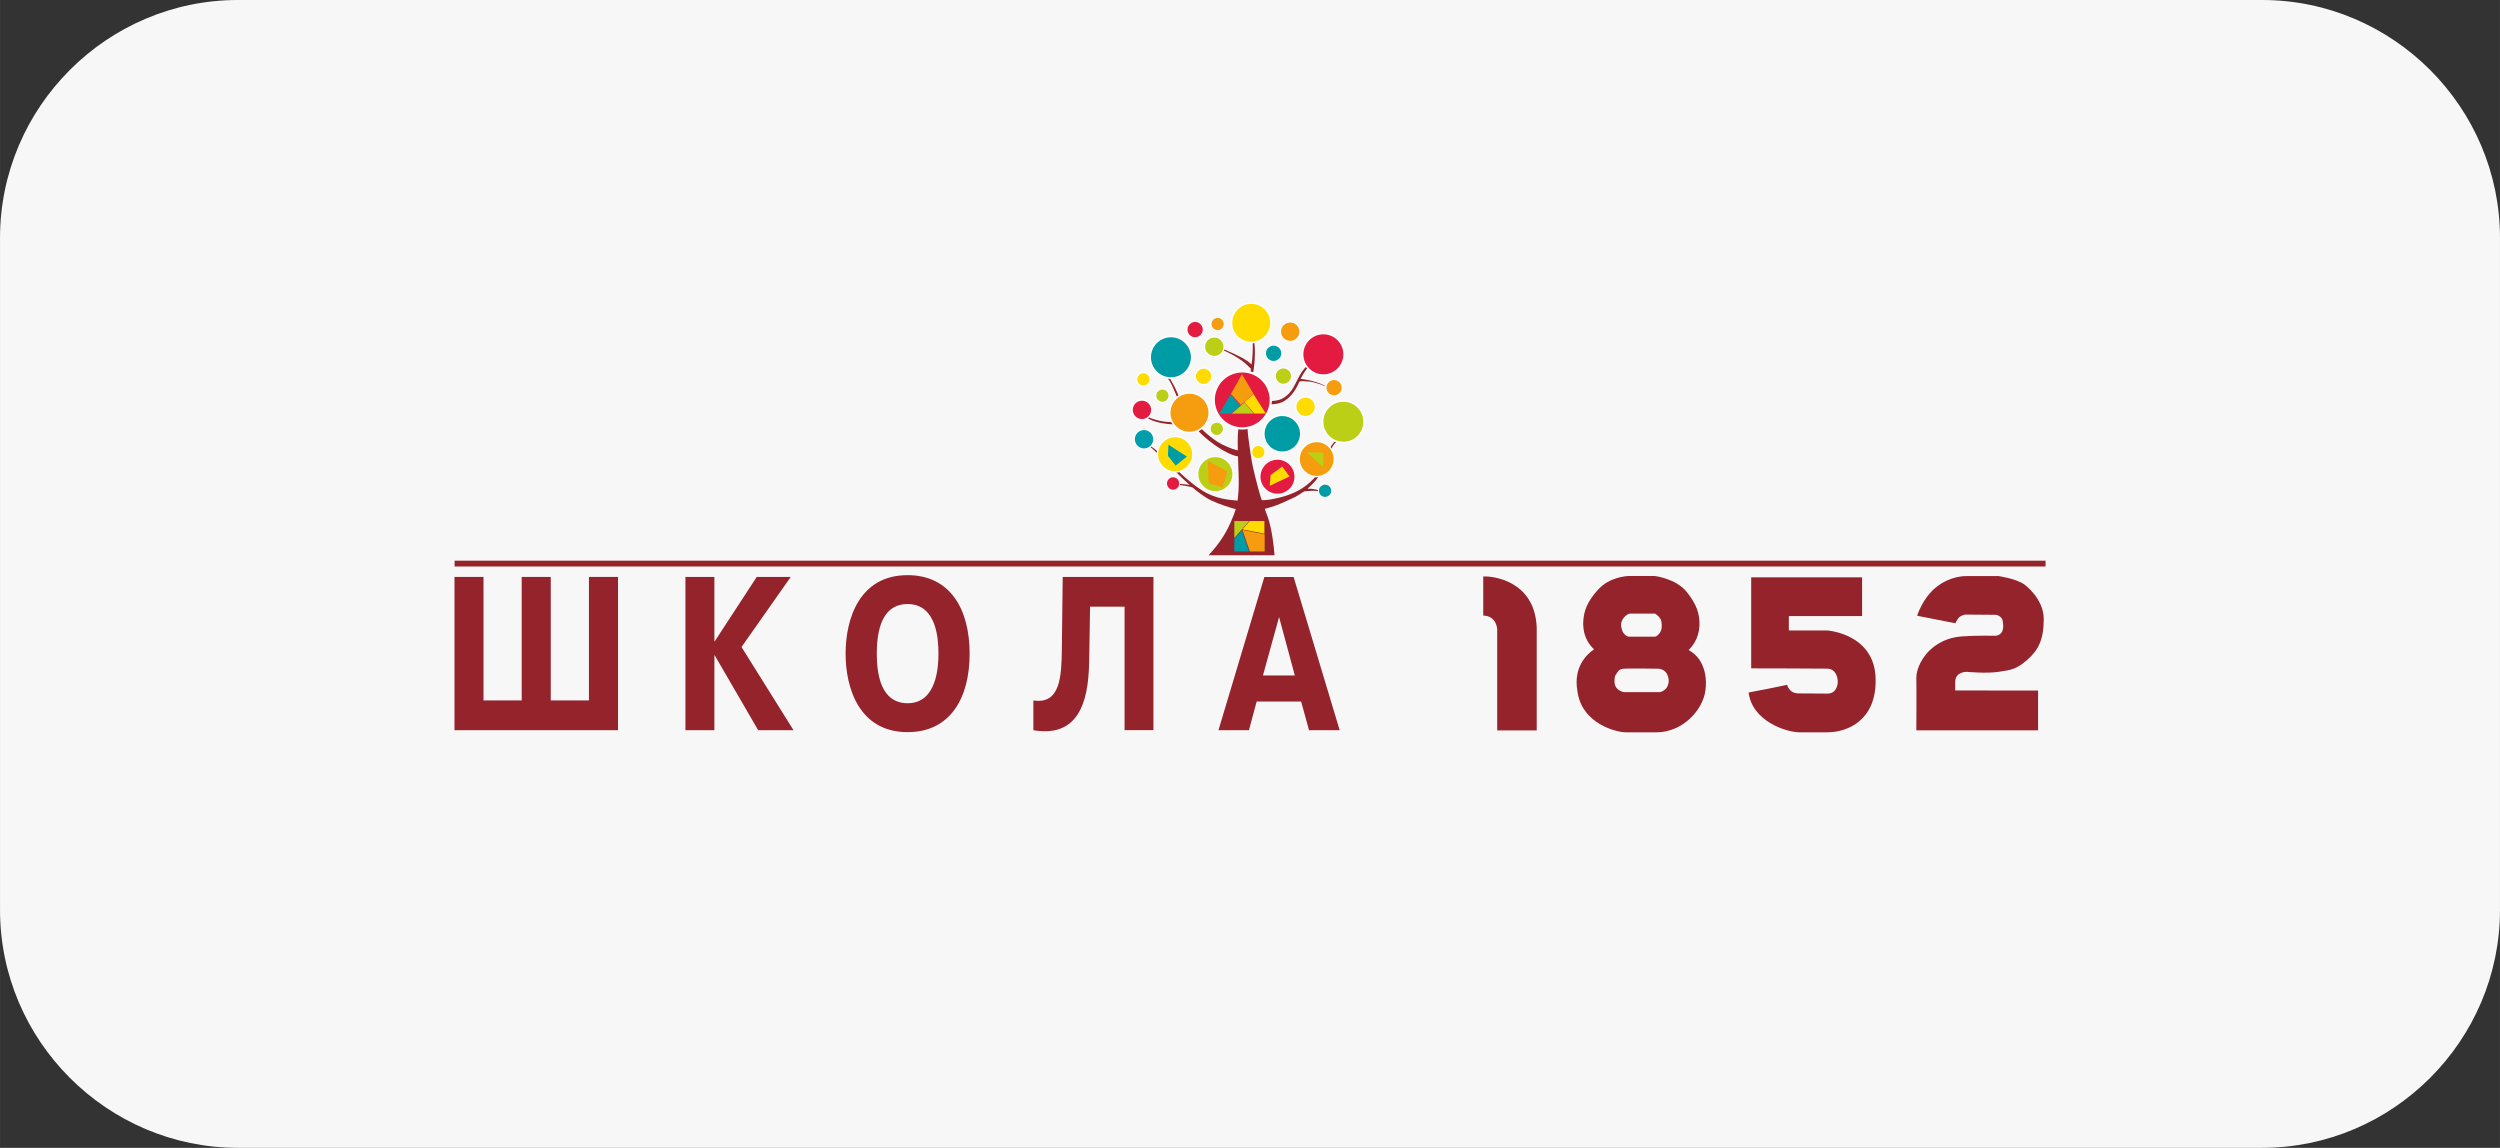 <?xml version="1.0" encoding="UTF-8"?> <svg xmlns="http://www.w3.org/2000/svg" xmlns:xlink="http://www.w3.org/1999/xlink" xmlns:xodm="http://www.corel.com/coreldraw/odm/2003" xml:space="preserve" width="157.582mm" height="72.355mm" version="1.1" style="shape-rendering:geometricPrecision; text-rendering:geometricPrecision; image-rendering:optimizeQuality; fill-rule:evenodd; clip-rule:evenodd" viewBox="0 0 424.88 195.09"><rect x="0" y="0" width="424.88" height="195.09" fill="#333333" stroke="none"/> <defs> <style type="text/css"> .fil3 {fill:none;fill-rule:nonzero} .fil0 {fill:#F7F7F7} .fil8 {fill:#009CA5;fill-rule:nonzero} .fil9 {fill:#009EAA;fill-rule:nonzero} .fil1 {fill:#95232C;fill-rule:nonzero} .fil7 {fill:#BCCF17;fill-rule:nonzero} .fil6 {fill:#E41B41;fill-rule:nonzero} .fil5 {fill:#F59D0E;fill-rule:nonzero} .fil2 {fill:#FEFEFE;fill-rule:nonzero} .fil4 {fill:#FFDB00;fill-rule:nonzero} .fil10 {fill:#FFDB01;fill-rule:nonzero} </style> </defs> <g id="Слой_x0020_1">  <g id="_1396921637344"> <path class="fil0" d="M40.44 0l344 0c22.24,0 40.44,18.2 40.44,40.44l0 114.2c0,22.24 -18.2,40.44 -40.44,40.44l-344 0c-22.24,0 -40.44,-18.2 -40.44,-40.44l0 -114.2c0,-22.24 18.2,-40.44 40.44,-40.44z"></path> <g> <path class="fil1" d="M261.17 124.13l-6.72 0 0 -17.24c0,0 -0.11,-2.24 -2.37,-2.27l0 -6.64c1.23,-0.11 8.77,0.48 9.09,8.69l0 17.45 0 -0z"></path> <path class="fil1" d="M297.62 113.58l0 -15.46 18.85 0 0 6.58 -12.45 0 0 2.45 6.51 0c0.38,0.02 8.21,0.72 8.24,8.4 0.08,6.77 -4.64,8.91 -8.24,8.91l-4.69 0c-2.19,0 -8.05,-1.84 -8.66,-6.77 3.92,-0.72 6.56,-1.31 6.56,-1.31 0,0 0.24,1.44 1.92,1.47 1.68,0.03 2.93,-0.01 4.88,0.03 1.6,0.03 1.84,-1.57 1.79,-2.21 -0.05,-0.64 -0.37,-2 -1.79,-2.03 -1.41,-0.03 -12.91,-0.05 -12.91,-0.05l0 0z"></path> <path class="fil1" d="M283.37 116.7c-0.31,0.58 -1.01,0.93 -1.29,0.93l-6.11 0c0,0 -1.06,-0.17 -1.45,-1.07 -0.29,-0.67 -0.03,-1.7 -0.03,-1.7 0.59,-0.9 0.66,-1.13 1.48,-1.21 0.82,-0.08 5.06,0 5.76,0 0.7,0 1.36,0.37 1.63,1.01 0.33,0.77 0.31,1.44 0,2.02l0 0zm-7.47 -11.64c0.41,-0.52 0.87,-0.78 1.2,-0.78l4.17 0c0,0 0.97,0.55 1.09,1.36 0.05,0.34 0.08,0.78 0.04,1.15 -0.03,0.22 -0.11,0.41 -0.23,0.64 -0.18,0.33 -0.63,0.78 -0.93,0.78l-4.36 0c-0.49,0 -1.02,-0.57 -1.17,-1.01 -0.17,-0.5 -0.44,-1.31 0.2,-2.14l-0 0zm13.27 7.67c-0.55,-1.13 -1.4,-1.79 -2.18,-2.26 0.62,-0.59 1.71,-1.95 1.83,-4.01 0.12,-2.06 -0.48,-3.76 -2.14,-5.84 -1.83,-2.3 -5.45,-2.73 -5.45,-2.73l-4.31 0c-0.66,0 -3.35,0.25 -5.19,2.18 -2.2,2.32 -2.49,4.05 -2.61,5.06 -0.12,1.01 -0.19,3.39 1.79,5.22 -1.32,0.9 -3.5,3.08 -2.84,7 0.7,5.79 6.82,7.11 8.22,7.11l5.23 0c4.43,0 7.88,-3.75 8.32,-7.11 0.27,-2.05 -0.12,-3.49 -0.66,-4.62l-0 0z"></path> <path class="fil1" d="M332.34 105.93l-6.51 -1.28c0,0 0.88,-2.99 3.25,-4.87 2.37,-1.88 4.68,-1.88 5.35,-1.88l5.16 0c0,0 2.95,0.39 4.44,1.42 0,0 3.31,2.35 3.31,5.9 0,3.56 -0.96,5.3 -2.81,6.93 -1.85,1.63 -2.74,1.71 -4.87,2.03 -2.13,0.32 -5.37,0 -5.37,0 0,0 -1.96,-0.07 -1.99,1.67 -0.03,1.74 0,1.5 0,1.5l14.08 0.01 0 6.76 -20.69 0c0,0 0.04,-7.39 0,-8.92 -0.03,-1.53 1.07,-3.77 2.77,-5.12 0.97,-0.76 2.49,-1.74 4.94,-1.92 2.45,-0.18 5.83,-0.11 5.83,-0.11 0,0 1,-0.11 1.17,-1.1 0.18,-1 -0.14,-1.78 -0.14,-1.78 0,0 -0.43,-0.68 -1.17,-0.68 -0.75,0 -5.12,-0.04 -5.12,-0.04 0,0 -0.75,0.14 -1.1,0.57 -0.36,0.43 -0.53,0.89 -0.53,0.89l0 -0z"></path> <polygon class="fil1" points="88.66,119.04 88.66,98.05 93.6,98.05 93.6,119.04 100.09,119.04 100.09,98.05 105.03,98.05 105.03,124.1 77.24,124.1 77.24,98.05 82.17,98.05 82.17,119.04 88.66,119.04 "></polygon> <polygon class="fil1" points="128.61,98.05 134.39,98.05 126.02,109.96 134.86,124.1 128.85,124.1 121.47,111.38 121.41,111.38 121.41,124.1 116.49,124.1 116.49,98.05 121.41,98.05 121.41,108.99 121.47,108.99 128.61,98.05 "></polygon> <path class="fil1" d="M159.49 111.09c0,-2.23 -0.21,-8.43 -5.24,-8.43 -3.36,0 -5.24,2.67 -5.24,8.43 0,6.6 2.5,8.43 5.24,8.43 5,0 5.24,-6.31 5.24,-8.43zm-15.78 0c0,-5.88 2.32,-13.34 10.54,-13.34 7.17,0 10.54,5.7 10.54,13.34 0,7.64 -3.36,13.34 -10.54,13.34 -8.22,0 -10.54,-7.46 -10.54,-13.34z"></path> <path class="fil1" d="M175.61 119.04c4.61,0.74 4.79,-4.17 4.85,-8.56l0.15 -12.43 15.42 0 0 26.04 -4.91 0 0 -20.98 -5.86 0 -0.15 9.08c-0.09,5.02 -0.74,13.43 -9.49,11.91l0 -5.06 0 -0z"></path> <path class="fil1" d="M220.06 114.8l-2.68 -9.93 -2.74 9.93 5.42 0 0 0zm-0.21 -16.74l7.83 26.04 -5.21 0 -1.34 -4.87 -7.56 0 -1.31 4.87 -5.18 0 7.8 -26.04 4.97 0z"></path> <polygon class="fil1" points="347.65,96.28 77.26,96.28 77.26,95.29 347.65,95.29 "></polygon> <path class="fil1" d="M227.27 60.58c0.39,0.04 0.75,0.08 1.08,0.1 -0.33,-0.03 -0.68,-0.08 -1.08,-0.1z"></path> <path class="fil1" d="M225.82 76.76c-1.99,6.36 -6.8,7.54 -9.69,8.09 -0.72,0.14 -1.3,0.16 -1.69,0.16 -0.23,-0.67 -0.46,-1.44 -0.7,-2.37 -0.7,-2.75 -0.96,-3.39 -1.59,-8.32 -0.27,-2.13 -0.12,-4.31 0.14,-6.36 1.18,0.6 4.27,1.25 5.99,0.19 1.39,-0.85 2.12,-2.31 2.58,-3.33 0.68,-0.06 0.52,-0.06 1.62,0.03 1.3,0.11 3.1,0.95 3.1,0.95 -1.59,-1.04 -4.06,-1.36 -4.53,-1.4 0.08,-0.17 0.14,-0.31 0.2,-0.42 0.82,-1.52 1.89,-2.54 2.86,-2.96 1.45,-0.44 2.4,-0.49 3.15,-0.44 -1.54,-0.14 -3.43,-0.16 -5.14,1.58 -1.98,2.01 -1.83,4.13 -3.97,5.46 -2,1.24 -5.28,-0.04 -5.77,-0.42 0.33,-2.31 0.77,-4.44 0.86,-6.14 0.1,-1.76 -0.01,-3.51 -0.68,-6.09 0.33,2.09 0.52,4.22 0.15,6.98 -1.46,-1.52 -6.47,-3.22 -7.33,-3.55 0,0 3.11,1.31 4.5,2.13 2.11,1.25 2.54,2.1 2.73,2.12 -0.19,1.16 -0.47,2.43 -0.88,3.85 0,0 -1.19,3.95 -1.36,7.5 -0.03,0.68 -0.02,1.57 0,2.54 -0.42,-0.08 -1.27,-0.32 -2.62,-0.98 -0.86,-0.43 -2.75,-1.62 -4.92,-4.1 -2.08,-2.56 -2.65,-4.81 -3.52,-6.29 -1.02,-1.73 -1.65,-2.96 -1.66,-2.81 0.54,0.86 0.61,1.3 0.89,2.05 0.97,1.2 1.68,4.27 3.58,6.98 0,0 0,0 0,0 -0.79,0.22 -4.22,1.03 -7.69,-0.85l-1.55 -0.91c0,0 1.53,1.1 2.49,1.62 1.21,0.65 3.34,0.9 4.34,0.87 0.83,-0.03 2.26,-0.23 2.73,-0.29 2.36,3.11 6.22,5.51 7.96,5.74 0.07,2.11 0.18,4.39 0.1,5.65 -0.05,0.75 -0.1,1.35 -0.17,1.87 -1.23,-0.13 -3.67,-0.21 -6.07,-1.76 -2.06,-1.33 -3.57,-2.85 -5.4,-4.5 -1.83,-1.65 -2.42,-2.81 -4.63,-3.64 1.14,0.67 1.5,0.93 2.09,1.49 0.9,0.85 3.39,3.46 4.77,4.74 0.2,0.18 0.58,0.56 1.09,1.01 -0.75,-0.14 -1.77,-0.24 -2.77,-0.14 0,0 0.64,0.07 1.93,0.26 0.6,0.09 1.03,0.2 1.33,0.3 0.93,0.79 2.11,1.7 3.24,2.23 1.49,0.7 3.21,1.21 4.11,1.46 -0.19,0.63 -0.46,1.29 -0.85,2.2 -1.19,2.76 -2.73,4.47 -3.76,5.63l11.19 0c0,0 -0.11,-2.19 -0.66,-4.76 -0.27,-1.26 -0.56,-1.96 -0.99,-3.12 0.41,-0.11 1.03,-0.28 1.86,-0.57 0.99,-0.34 3.41,-1.51 3.41,-1.51 0.29,-0.18 1.16,-0.7 1.42,-0.89 0.82,-0.08 2.53,-0.34 3.67,0.43 -1.09,-0.76 -2.28,-0.92 -3.11,-0.88 2.95,-2.5 3.61,-5.51 3.96,-6.51 0.66,-1.88 2.53,-2.5 3.08,-2.43 -0.92,-0.42 -2.87,0.76 -3.45,2.65l-0 -0z"></path> <path class="fil2" d="M214.41 57.89c-1.67,0.97 -3.81,0.39 -4.78,-1.28 -0.97,-1.67 -0.39,-3.81 1.28,-4.78 1.67,-0.97 3.81,-0.39 4.78,1.28 0.97,1.67 0.39,3.81 -1.28,4.78l-0 0z"></path> <path class="fil3" d="M214.41 57.89c-1.67,0.97 -3.81,0.39 -4.78,-1.28 -0.97,-1.67 -0.39,-3.81 1.28,-4.78 1.67,-0.97 3.81,-0.39 4.78,1.28 0.97,1.67 0.39,3.81 -1.28,4.78"></path> <path class="fil4" d="M214.27 57.66c-1.55,0.89 -3.52,0.36 -4.41,-1.18 -0.89,-1.55 -0.36,-3.52 1.18,-4.41 1.55,-0.89 3.52,-0.36 4.41,1.18 0.89,1.55 0.36,3.52 -1.18,4.41l0 0z"></path> <path class="fil3" d="M214.27 57.66c-1.55,0.89 -3.52,0.36 -4.41,-1.18 -0.89,-1.55 -0.36,-3.52 1.18,-4.41 1.55,-0.89 3.52,-0.36 4.41,1.18 0.89,1.55 0.36,3.52 -1.18,4.41"></path> <path class="fil2" d="M221.05 56.37c0,0.98 -0.79,1.77 -1.77,1.77 -0.98,0 -1.77,-0.79 -1.77,-1.77 0,-0.98 0.79,-1.77 1.77,-1.77 0.98,0 1.77,0.79 1.77,1.77z"></path> <path class="fil3" d="M221.05 56.37c0,0.98 -0.79,1.77 -1.77,1.77 -0.98,0 -1.77,-0.79 -1.77,-1.77 0,-0.98 0.79,-1.77 1.77,-1.77 0.98,0 1.77,0.79 1.77,1.77z"></path> <path class="fil5" d="M220.83 56.37c0,0.86 -0.7,1.56 -1.56,1.56 -0.86,0 -1.56,-0.7 -1.56,-1.56 0,-0.86 0.7,-1.56 1.56,-1.56 0.86,0 1.56,0.7 1.56,1.56z"></path> <path class="fil3" d="M220.83 56.37c0,0.86 -0.7,1.56 -1.56,1.56 -0.86,0 -1.56,-0.7 -1.56,-1.56 0,-0.86 0.7,-1.56 1.56,-1.56 0.86,0 1.56,0.7 1.56,1.56z"></path> <path class="fil2" d="M206.34 54.03c0.58,-0.33 1.31,-0.13 1.64,0.44 0.33,0.58 0.13,1.31 -0.44,1.64 -0.58,0.33 -1.31,0.14 -1.64,-0.44 -0.33,-0.58 -0.14,-1.31 0.44,-1.64z"></path> <path class="fil3" d="M206.34 54.03c0.58,-0.33 1.31,-0.13 1.64,0.44 0.33,0.58 0.13,1.31 -0.44,1.64 -0.58,0.33 -1.31,0.14 -1.64,-0.44 -0.33,-0.58 -0.14,-1.31 0.44,-1.64z"></path> <path class="fil5" d="M206.42 54.17c0.5,-0.29 1.13,-0.12 1.42,0.38 0.29,0.5 0.12,1.13 -0.38,1.42 -0.5,0.29 -1.13,0.12 -1.42,-0.38 -0.29,-0.5 -0.12,-1.13 0.38,-1.42l-0 0z"></path> <path class="fil3" d="M206.42 54.17c0.5,-0.29 1.13,-0.12 1.42,0.38 0.29,0.5 0.12,1.13 -0.38,1.42 -0.5,0.29 -1.13,0.12 -1.42,-0.38 -0.29,-0.5 -0.12,-1.13 0.38,-1.42l-0 0z"></path> <path class="fil2" d="M198.77 81.12c0.58,-0.33 1.31,-0.13 1.64,0.44 0.33,0.58 0.13,1.31 -0.44,1.64 -0.58,0.33 -1.31,0.14 -1.64,-0.44 -0.33,-0.58 -0.13,-1.31 0.44,-1.64z"></path> <path class="fil3" d="M198.77 81.12c0.58,-0.33 1.31,-0.13 1.64,0.44 0.33,0.58 0.13,1.31 -0.44,1.64 -0.58,0.33 -1.31,0.14 -1.64,-0.44 -0.33,-0.58 -0.13,-1.31 0.44,-1.64z"></path> <path class="fil6" d="M198.85 81.25c0.5,-0.29 1.13,-0.12 1.42,0.39 0.29,0.51 0.12,1.15 -0.38,1.45 -0.5,0.29 -1.13,0.12 -1.42,-0.39 -0.29,-0.51 -0.12,-1.15 0.38,-1.44l0 -0z"></path> <path class="fil3" d="M198.85 81.25c0.5,-0.29 1.13,-0.12 1.42,0.39 0.29,0.51 0.12,1.15 -0.38,1.45 -0.5,0.29 -1.13,0.12 -1.42,-0.39 -0.29,-0.51 -0.12,-1.15 0.38,-1.44l0 -0z"></path> <path class="fil2" d="M208.13 58.93c0,0.98 -0.79,1.77 -1.77,1.77 -0.98,0 -1.77,-0.79 -1.77,-1.77 0,-0.98 0.79,-1.77 1.77,-1.77 0.98,0 1.77,0.79 1.77,1.77z"></path> <path class="fil3" d="M208.13 58.93c0,0.98 -0.79,1.77 -1.77,1.77 -0.98,0 -1.77,-0.79 -1.77,-1.77 0,-0.98 0.79,-1.77 1.77,-1.77 0.98,0 1.77,0.79 1.77,1.77z"></path> <path class="fil7" d="M207.93 58.93c0,0.86 -0.7,1.56 -1.56,1.56 -0.86,0 -1.56,-0.7 -1.56,-1.56 0,-0.86 0.7,-1.56 1.56,-1.56 0.86,0 1.56,0.7 1.56,1.56z"></path> <path class="fil3" d="M207.93 58.93c0,0.86 -0.7,1.56 -1.56,1.56 -0.86,0 -1.56,-0.7 -1.56,-1.56 0,-0.86 0.7,-1.56 1.56,-1.56 0.86,0 1.56,0.7 1.56,1.56z"></path> <path class="fil2" d="M215.71 58.75c0.72,-0.41 1.63,-0.17 2.04,0.55 0.41,0.72 0.17,1.63 -0.55,2.04 -0.72,0.41 -1.63,0.17 -2.04,-0.55 -0.41,-0.72 -0.17,-1.63 0.55,-2.04z"></path> <path class="fil3" d="M215.71 58.75c0.72,-0.41 1.63,-0.17 2.04,0.55 0.41,0.72 0.17,1.63 -0.55,2.04 -0.72,0.41 -1.63,0.17 -2.04,-0.55 -0.41,-0.72 -0.17,-1.63 0.55,-2.04z"></path> <path class="fil8" d="M215.81 58.92c0.62,-0.36 1.41,-0.15 1.77,0.48 0.36,0.62 0.15,1.41 -0.48,1.77 -0.62,0.36 -1.41,0.15 -1.77,-0.48 -0.36,-0.62 -0.15,-1.41 0.48,-1.77z"></path> <path class="fil3" d="M215.81 58.92c0.62,-0.36 1.41,-0.15 1.77,0.48 0.36,0.62 0.15,1.41 -0.48,1.77 -0.62,0.36 -1.41,0.15 -1.77,-0.48 -0.36,-0.62 -0.15,-1.41 0.48,-1.77z"></path> <path class="fil2" d="M195.33 60.72c0,-2.03 1.65,-3.68 3.68,-3.68 2.03,0 3.68,1.65 3.68,3.68 0,2.03 -1.65,3.68 -3.68,3.68 -2.03,0 -3.68,-1.65 -3.68,-3.68z"></path> <path class="fil3" d="M195.33 60.72c0,-2.03 1.65,-3.68 3.68,-3.68 2.03,0 3.68,1.65 3.68,3.68 0,2.03 -1.65,3.68 -3.68,3.68 -2.03,0 -3.68,-1.65 -3.68,-3.68z"></path> <path class="fil8" d="M195.61 60.72c0,-1.87 1.52,-3.4 3.4,-3.4 1.87,0 3.39,1.52 3.39,3.4 0,1.87 -1.52,3.4 -3.39,3.4 -1.88,0 -3.4,-1.52 -3.4,-3.4z"></path> <path class="fil3" d="M195.61 60.72c0,-1.87 1.52,-3.4 3.4,-3.4 1.87,0 3.39,1.52 3.39,3.4 0,1.87 -1.52,3.4 -3.39,3.4 -1.88,0 -3.4,-1.52 -3.4,-3.4z"></path> <path class="fil2" d="M221.23 60.22c0,-2.03 1.65,-3.68 3.68,-3.68 2.03,0 3.68,1.65 3.68,3.68 0,2.03 -1.65,3.68 -3.68,3.68 -2.03,0 -3.68,-1.65 -3.68,-3.68z"></path> <path class="fil3" d="M221.23 60.22c0,-2.03 1.65,-3.68 3.68,-3.68 2.03,0 3.68,1.65 3.68,3.68 0,2.03 -1.65,3.68 -3.68,3.68 -2.03,0 -3.68,-1.65 -3.68,-3.68z"></path> <path class="fil6" d="M221.51 60.22c0,-1.87 1.52,-3.4 3.4,-3.4 1.87,0 3.4,1.52 3.4,3.4 0,1.87 -1.52,3.4 -3.4,3.4 -1.87,0 -3.4,-1.52 -3.4,-3.4z"></path> <path class="fil3" d="M221.51 60.22c0,-1.87 1.52,-3.4 3.4,-3.4 1.87,0 3.4,1.52 3.4,3.4 0,1.87 -1.52,3.4 -3.4,3.4 -1.87,0 -3.4,-1.52 -3.4,-3.4z"></path> <path class="fil2" d="M217.37 62.62c0.72,-0.41 1.63,-0.17 2.04,0.55 0.41,0.72 0.17,1.63 -0.55,2.04 -0.72,0.41 -1.63,0.17 -2.04,-0.55 -0.41,-0.72 -0.17,-1.63 0.55,-2.04z"></path> <path class="fil3" d="M217.37 62.62c0.72,-0.41 1.63,-0.17 2.04,0.55 0.41,0.72 0.17,1.63 -0.55,2.04 -0.72,0.41 -1.63,0.17 -2.04,-0.55 -0.41,-0.72 -0.17,-1.63 0.55,-2.04z"></path> <path class="fil7" d="M217.47 62.79c0.62,-0.36 1.41,-0.15 1.77,0.48 0.36,0.62 0.15,1.41 -0.48,1.77 -0.62,0.36 -1.41,0.15 -1.77,-0.48 -0.36,-0.62 -0.15,-1.41 0.48,-1.77z"></path> <path class="fil3" d="M217.47 62.79c0.62,-0.36 1.41,-0.15 1.77,0.48 0.36,0.62 0.15,1.41 -0.48,1.77 -0.62,0.36 -1.41,0.15 -1.77,-0.48 -0.36,-0.62 -0.15,-1.41 0.48,-1.77z"></path> <path class="fil2" d="M203.81 62.66c0.72,-0.41 1.63,-0.17 2.04,0.55 0.41,0.72 0.17,1.63 -0.55,2.04 -0.72,0.41 -1.63,0.17 -2.04,-0.55 -0.41,-0.72 -0.17,-1.63 0.55,-2.04z"></path> <path class="fil3" d="M203.81 62.66c0.72,-0.41 1.63,-0.17 2.04,0.55 0.41,0.72 0.17,1.63 -0.55,2.04 -0.72,0.41 -1.63,0.17 -2.04,-0.55 -0.41,-0.72 -0.17,-1.63 0.55,-2.04z"></path> <path class="fil4" d="M203.91 62.83c0.62,-0.36 1.41,-0.15 1.77,0.48 0.36,0.62 0.15,1.41 -0.48,1.77 -0.62,0.36 -1.41,0.15 -1.77,-0.47 -0.36,-0.62 -0.15,-1.41 0.48,-1.77l0 -0z"></path> <path class="fil3" d="M203.91 62.83c0.62,-0.36 1.41,-0.15 1.77,0.48 0.36,0.62 0.15,1.41 -0.48,1.77 -0.62,0.36 -1.41,0.15 -1.77,-0.47 -0.36,-0.62 -0.15,-1.41 0.48,-1.77l0 -0z"></path> <path class="fil2" d="M225.98 64.59c0.72,-0.41 1.63,-0.17 2.04,0.55 0.41,0.72 0.17,1.63 -0.55,2.04 -0.72,0.41 -1.63,0.17 -2.04,-0.55 -0.41,-0.72 -0.17,-1.63 0.55,-2.04z"></path> <path class="fil3" d="M225.98 64.59c0.72,-0.41 1.63,-0.17 2.04,0.55 0.41,0.72 0.17,1.63 -0.55,2.04 -0.72,0.41 -1.63,0.17 -2.04,-0.55 -0.41,-0.72 -0.17,-1.63 0.55,-2.04z"></path> <path class="fil5" d="M226.08 64.76c0.62,-0.36 1.41,-0.15 1.77,0.48 0.36,0.62 0.15,1.41 -0.47,1.77 -0.62,0.36 -1.41,0.15 -1.77,-0.48 -0.36,-0.62 -0.15,-1.41 0.48,-1.77l-0 0z"></path> <path class="fil3" d="M226.08 64.76c0.62,-0.36 1.41,-0.15 1.77,0.48 0.36,0.62 0.15,1.41 -0.47,1.77 -0.62,0.36 -1.41,0.15 -1.77,-0.48 -0.36,-0.62 -0.15,-1.41 0.48,-1.77l-0 0z"></path> <path class="fil2" d="M196.95 66.2c0.58,-0.33 1.31,-0.13 1.64,0.44 0.33,0.58 0.13,1.31 -0.44,1.64 -0.58,0.33 -1.31,0.14 -1.64,-0.44 -0.33,-0.58 -0.13,-1.31 0.44,-1.64z"></path> <path class="fil3" d="M196.95 66.2c0.58,-0.33 1.31,-0.13 1.64,0.44 0.33,0.58 0.13,1.31 -0.44,1.64 -0.58,0.33 -1.31,0.14 -1.64,-0.44 -0.33,-0.58 -0.13,-1.31 0.44,-1.64z"></path> <path class="fil7" d="M197.03 66.34c0.5,-0.29 1.13,-0.12 1.42,0.38 0.29,0.5 0.12,1.13 -0.38,1.42 -0.5,0.29 -1.13,0.12 -1.42,-0.38 -0.29,-0.5 -0.12,-1.13 0.38,-1.42z"></path> <path class="fil3" d="M197.03 66.34c0.5,-0.29 1.13,-0.12 1.42,0.38 0.29,0.5 0.12,1.13 -0.38,1.42 -0.5,0.29 -1.13,0.12 -1.42,-0.38 -0.29,-0.5 -0.12,-1.13 0.38,-1.42z"></path> <path class="fil2" d="M206.2 71.84c0.58,-0.33 1.31,-0.13 1.64,0.44 0.33,0.58 0.13,1.31 -0.44,1.64 -0.58,0.33 -1.31,0.13 -1.64,-0.44 -0.33,-0.58 -0.13,-1.31 0.44,-1.64z"></path> <path class="fil3" d="M206.2 71.84c0.58,-0.33 1.31,-0.13 1.64,0.44 0.33,0.58 0.13,1.31 -0.44,1.64 -0.58,0.33 -1.31,0.13 -1.64,-0.44 -0.33,-0.58 -0.13,-1.31 0.44,-1.64z"></path> <path class="fil7" d="M206.28 71.98c0.5,-0.29 1.13,-0.12 1.42,0.38 0.29,0.5 0.12,1.13 -0.38,1.42 -0.5,0.29 -1.13,0.12 -1.42,-0.38 -0.29,-0.5 -0.12,-1.13 0.38,-1.42z"></path> <path class="fil3" d="M206.28 71.98c0.5,-0.29 1.13,-0.12 1.42,0.38 0.29,0.5 0.12,1.13 -0.38,1.42 -0.5,0.29 -1.13,0.12 -1.42,-0.38 -0.29,-0.5 -0.12,-1.13 0.38,-1.42z"></path> <path class="fil2" d="M193.72 63.43c0.58,-0.33 1.31,-0.13 1.64,0.44 0.33,0.58 0.13,1.31 -0.44,1.64 -0.58,0.33 -1.31,0.14 -1.64,-0.44 -0.33,-0.58 -0.13,-1.31 0.44,-1.64z"></path> <path class="fil3" d="M193.72 63.43c0.58,-0.33 1.31,-0.13 1.64,0.44 0.33,0.58 0.13,1.31 -0.44,1.64 -0.58,0.33 -1.31,0.14 -1.64,-0.44 -0.33,-0.58 -0.13,-1.31 0.44,-1.64z"></path> <path class="fil4" d="M193.8 63.57c0.5,-0.29 1.13,-0.12 1.42,0.38 0.29,0.5 0.12,1.13 -0.38,1.42 -0.5,0.29 -1.13,0.12 -1.42,-0.38 -0.29,-0.5 -0.12,-1.13 0.38,-1.42l0 0z"></path> <path class="fil3" d="M193.8 63.57c0.5,-0.29 1.13,-0.12 1.42,0.38 0.29,0.5 0.12,1.13 -0.38,1.42 -0.5,0.29 -1.13,0.12 -1.42,-0.38 -0.29,-0.5 -0.12,-1.13 0.38,-1.42l0 0z"></path> <path class="fil2" d="M213.25 75.8c0.58,-0.33 1.31,-0.13 1.64,0.44 0.33,0.58 0.13,1.31 -0.44,1.64 -0.58,0.33 -1.31,0.13 -1.64,-0.44 -0.33,-0.58 -0.13,-1.31 0.44,-1.64z"></path> <path class="fil3" d="M213.25 75.8c0.58,-0.33 1.31,-0.13 1.64,0.44 0.33,0.58 0.13,1.31 -0.44,1.64 -0.58,0.33 -1.31,0.13 -1.64,-0.44 -0.33,-0.58 -0.13,-1.31 0.44,-1.64z"></path> <path class="fil4" d="M213.33 75.94c0.5,-0.29 1.13,-0.12 1.42,0.38 0.29,0.5 0.12,1.13 -0.38,1.42 -0.5,0.29 -1.13,0.12 -1.42,-0.38 -0.29,-0.5 -0.12,-1.13 0.38,-1.42l0 0z"></path> <path class="fil3" d="M213.33 75.94c0.5,-0.29 1.13,-0.12 1.42,0.38 0.29,0.5 0.12,1.13 -0.38,1.42 -0.5,0.29 -1.13,0.12 -1.42,-0.38 -0.29,-0.5 -0.12,-1.13 0.38,-1.42l0 0z"></path> <path class="fil2" d="M206.36 69.63c-0.92,-2.63 0.46,-5.51 3.09,-6.43 2.63,-0.92 5.51,0.46 6.43,3.09 0.92,2.63 -0.46,5.51 -3.09,6.43 -2.63,0.92 -5.51,-0.46 -6.43,-3.09z"></path> <path class="fil3" d="M206.36 69.63c-0.92,-2.63 0.46,-5.51 3.09,-6.43 2.63,-0.92 5.51,0.46 6.43,3.09 0.92,2.63 -0.46,5.51 -3.09,6.43 -2.63,0.92 -5.51,-0.46 -6.43,-3.09z"></path> <path class="fil6" d="M206.73 69.51c-0.85,-2.43 0.42,-5.09 2.85,-5.94 2.43,-0.85 5.09,0.42 5.94,2.85 0.85,2.43 -0.42,5.09 -2.85,5.94 -2.43,0.85 -5.09,-0.42 -5.94,-2.85l-0 0z"></path> <path class="fil3" d="M206.73 69.51c-0.85,-2.43 0.42,-5.09 2.85,-5.94 2.43,-0.85 5.09,0.42 5.94,2.85 0.85,2.43 -0.42,5.09 -2.85,5.94 -2.43,0.85 -5.09,-0.42 -5.94,-2.85l-0 0z"></path> <path class="fil2" d="M223.66 69.13c0,0.98 -0.79,1.77 -1.77,1.77 -0.98,0 -1.77,-0.79 -1.77,-1.77 0,-0.98 0.79,-1.77 1.77,-1.77 0.98,0 1.77,0.79 1.77,1.77z"></path> <path class="fil3" d="M223.66 69.13c0,0.98 -0.79,1.77 -1.77,1.77 -0.98,0 -1.77,-0.79 -1.77,-1.77 0,-0.98 0.79,-1.77 1.77,-1.77 0.98,0 1.77,0.79 1.77,1.77z"></path> <path class="fil4" d="M223.45 69.13c0,0.86 -0.7,1.56 -1.56,1.56 -0.86,0 -1.56,-0.7 -1.56,-1.56 0,-0.86 0.7,-1.56 1.56,-1.56 0.86,0 1.56,0.7 1.56,1.56z"></path> <path class="fil3" d="M223.45 69.13c0,0.86 -0.7,1.56 -1.56,1.56 -0.86,0 -1.56,-0.7 -1.56,-1.56 0,-0.86 0.7,-1.56 1.56,-1.56 0.86,0 1.56,0.7 1.56,1.56z"></path> <path class="fil2" d="M203.91 73.18c-1.67,0.97 -3.81,0.39 -4.78,-1.28 -0.97,-1.67 -0.39,-3.81 1.28,-4.78 1.67,-0.97 3.81,-0.39 4.78,1.28 0.97,1.67 0.39,3.81 -1.28,4.78z"></path> <path class="fil3" d="M203.91 73.18c-1.67,0.97 -3.81,0.39 -4.78,-1.28 -0.97,-1.67 -0.39,-3.81 1.28,-4.78 1.67,-0.97 3.81,-0.39 4.78,1.28 0.97,1.67 0.39,3.81 -1.28,4.78z"></path> <path class="fil5" d="M203.77 72.94c-1.55,0.89 -3.52,0.36 -4.41,-1.18 -0.89,-1.54 -0.36,-3.52 1.18,-4.41 1.55,-0.89 3.52,-0.36 4.41,1.18 0.89,1.55 0.36,3.52 -1.18,4.41z"></path> <path class="fil3" d="M203.77 72.94c-1.55,0.89 -3.52,0.36 -4.41,-1.18 -0.89,-1.54 -0.36,-3.52 1.18,-4.41 1.55,-0.89 3.52,-0.36 4.41,1.18 0.89,1.55 0.36,3.52 -1.18,4.41z"></path> <path class="fil2" d="M195.84 69.66c0,0.98 -0.79,1.77 -1.77,1.77 -0.98,0 -1.77,-0.79 -1.77,-1.77 0,-0.98 0.79,-1.77 1.77,-1.77 0.98,0 1.77,0.79 1.77,1.77z"></path> <path class="fil3" d="M195.84 69.66c0,0.98 -0.79,1.77 -1.77,1.77 -0.98,0 -1.77,-0.79 -1.77,-1.77 0,-0.98 0.79,-1.77 1.77,-1.77 0.98,0 1.77,0.79 1.77,1.77z"></path> <path class="fil6" d="M195.64 69.66c0,0.86 -0.7,1.56 -1.56,1.56 -0.86,0 -1.56,-0.7 -1.56,-1.56 0,-0.86 0.7,-1.56 1.56,-1.56 0.86,0 1.56,0.7 1.56,1.56z"></path> <path class="fil3" d="M195.64 69.66c0,0.86 -0.7,1.56 -1.56,1.56 -0.86,0 -1.56,-0.7 -1.56,-1.56 0,-0.86 0.7,-1.56 1.56,-1.56 0.86,0 1.56,0.7 1.56,1.56z"></path> <path class="fil2" d="M221.19 73.72c0,1.8 -1.46,3.26 -3.26,3.26 -1.8,0 -3.26,-1.46 -3.26,-3.26 0,-1.8 1.46,-3.26 3.26,-3.26 1.8,0 3.26,1.46 3.26,3.26z"></path> <path class="fil3" d="M221.19 73.72c0,1.8 -1.46,3.26 -3.26,3.26 -1.8,0 -3.26,-1.46 -3.26,-3.26 0,-1.8 1.46,-3.26 3.26,-3.26 1.8,0 3.26,1.46 3.26,3.26z"></path> <path class="fil8" d="M220.94 73.72c0,1.66 -1.35,3.01 -3.01,3.01 -1.66,0 -3.01,-1.35 -3.01,-3.01 0,-1.66 1.35,-3.01 3.01,-3.01 1.66,0 3.01,1.35 3.01,3.01z"></path> <path class="fil3" d="M220.94 73.72c0,1.66 -1.35,3.01 -3.01,3.01 -1.66,0 -3.01,-1.35 -3.01,-3.01 0,-1.66 1.35,-3.01 3.01,-3.01 1.66,0 3.01,1.35 3.01,3.01z"></path> <path class="fil2" d="M224.62 71.68c0,-2.03 1.65,-3.68 3.68,-3.68 2.03,0 3.68,1.65 3.68,3.68 0,2.03 -1.65,3.68 -3.68,3.68 -2.03,0 -3.68,-1.65 -3.68,-3.68z"></path> <path class="fil3" d="M224.62 71.68c0,-2.03 1.65,-3.68 3.68,-3.68 2.03,0 3.68,1.65 3.68,3.68 0,2.03 -1.65,3.68 -3.68,3.68 -2.03,0 -3.68,-1.65 -3.68,-3.68z"></path> <path class="fil7" d="M224.91 71.68c0,-1.88 1.52,-3.4 3.4,-3.4 1.87,0 3.4,1.52 3.4,3.4 0,1.87 -1.52,3.39 -3.4,3.39 -1.87,0 -3.4,-1.52 -3.4,-3.39z"></path> <path class="fil3" d="M224.91 71.68c0,-1.88 1.52,-3.4 3.4,-3.4 1.87,0 3.4,1.52 3.4,3.4 0,1.87 -1.52,3.39 -3.4,3.39 -1.87,0 -3.4,-1.52 -3.4,-3.39z"></path> <path class="fil2" d="M196.2 74.65c0,0.98 -0.79,1.77 -1.77,1.77 -0.98,0 -1.77,-0.79 -1.77,-1.77 0,-0.98 0.79,-1.77 1.77,-1.77 0.98,0 1.77,0.79 1.77,1.77z"></path> <path class="fil3" d="M196.2 74.65c0,0.98 -0.79,1.77 -1.77,1.77 -0.98,0 -1.77,-0.79 -1.77,-1.77 0,-0.98 0.79,-1.77 1.77,-1.77 0.98,0 1.77,0.79 1.77,1.77z"></path> <path class="fil9" d="M195.99 74.65c0,0.86 -0.7,1.56 -1.56,1.56 -0.86,0 -1.56,-0.7 -1.56,-1.56 0,-0.86 0.7,-1.56 1.56,-1.56 0.86,0 1.56,0.7 1.56,1.56z"></path> <path class="fil3" d="M195.99 74.65c0,0.86 -0.7,1.56 -1.56,1.56 -0.86,0 -1.56,-0.7 -1.56,-1.56 0,-0.86 0.7,-1.56 1.56,-1.56 0.86,0 1.56,0.7 1.56,1.56z"></path> <path class="fil2" d="M198.15 74.49c1.5,-0.86 3.41,-0.35 4.28,1.15 0.86,1.5 0.35,3.41 -1.15,4.28 -1.5,0.86 -3.41,0.35 -4.28,-1.15 -0.86,-1.5 -0.35,-3.41 1.15,-4.28l-0 0z"></path> <path class="fil3" d="M198.15 74.49c1.5,-0.86 3.41,-0.35 4.28,1.15 0.86,1.5 0.35,3.41 -1.15,4.28 -1.5,0.86 -3.41,0.35 -4.28,-1.15 -0.86,-1.5 -0.35,-3.41 1.15,-4.28l-0 0z"></path> <path class="fil10" d="M198.27 74.7c1.38,-0.8 3.15,-0.32 3.95,1.06 0.8,1.38 0.32,3.15 -1.06,3.95 -1.38,0.8 -3.15,0.32 -3.95,-1.06 -0.8,-1.38 -0.32,-3.15 1.06,-3.95z"></path> <path class="fil3" d="M198.27 74.7c1.38,-0.8 3.15,-0.32 3.95,1.06 0.8,1.38 0.32,3.15 -1.06,3.95 -1.38,0.8 -3.15,0.32 -3.95,-1.06 -0.8,-1.38 -0.32,-3.15 1.06,-3.95z"></path> <path class="fil2" d="M209.69 80.58c0,1.73 -1.4,3.14 -3.13,3.14 -1.73,0 -3.14,-1.4 -3.14,-3.14 0,-1.73 1.4,-3.13 3.14,-3.13 1.73,0 3.13,1.4 3.13,3.13z"></path> <path class="fil3" d="M209.69 80.58c0,1.73 -1.4,3.14 -3.13,3.14 -1.73,0 -3.14,-1.4 -3.14,-3.14 0,-1.73 1.4,-3.13 3.14,-3.13 1.73,0 3.13,1.4 3.13,3.13z"></path> <path class="fil7" d="M209.45 80.58c0,1.6 -1.3,2.89 -2.89,2.89 -1.6,0 -2.9,-1.3 -2.9,-2.89 0,-1.6 1.3,-2.89 2.9,-2.89 1.6,0 2.89,1.3 2.89,2.89z"></path> <path class="fil3" d="M209.45 80.58c0,1.6 -1.3,2.89 -2.89,2.89 -1.6,0 -2.9,-1.3 -2.9,-2.89 0,-1.6 1.3,-2.89 2.9,-2.89 1.6,0 2.89,1.3 2.89,2.89z"></path> <path class="fil2" d="M215.55 78.31c1.49,-0.86 3.41,-0.35 4.27,1.14 0.86,1.49 0.35,3.41 -1.14,4.27 -1.49,0.86 -3.41,0.35 -4.27,-1.14 -0.86,-1.49 -0.35,-3.41 1.14,-4.27z"></path> <path class="fil3" d="M215.55 78.31c1.49,-0.86 3.41,-0.35 4.27,1.14 0.86,1.49 0.35,3.41 -1.14,4.27 -1.49,0.86 -3.41,0.35 -4.27,-1.14 -0.86,-1.49 -0.35,-3.41 1.14,-4.27z"></path> <path class="fil6" d="M215.67 78.52c1.38,-0.8 3.14,-0.32 3.94,1.06 0.8,1.38 0.32,3.14 -1.06,3.94 -1.38,0.8 -3.14,0.32 -3.94,-1.06 -0.8,-1.38 -0.32,-3.14 1.06,-3.94z"></path> <path class="fil3" d="M215.67 78.52c1.38,-0.8 3.14,-0.32 3.94,1.06 0.8,1.38 0.32,3.14 -1.06,3.94 -1.38,0.8 -3.14,0.32 -3.94,-1.06 -0.8,-1.38 -0.32,-3.14 1.06,-3.94z"></path> <path class="fil2" d="M226.89 78.02c0,1.72 -1.39,3.11 -3.11,3.11 -1.72,0 -3.11,-1.39 -3.11,-3.11 0,-1.72 1.39,-3.11 3.11,-3.11 1.72,0 3.11,1.39 3.11,3.11z"></path> <path class="fil3" d="M226.89 78.02c0,1.72 -1.39,3.11 -3.11,3.11 -1.72,0 -3.11,-1.39 -3.11,-3.11 0,-1.72 1.39,-3.11 3.11,-3.11 1.72,0 3.11,1.39 3.11,3.11z"></path> <path class="fil5" d="M226.65 78.02c0,1.59 -1.29,2.87 -2.87,2.87 -1.59,0 -2.87,-1.29 -2.87,-2.87 0,-1.59 1.29,-2.87 2.87,-2.87 1.59,0 2.87,1.29 2.87,2.87z"></path> <path class="fil3" d="M226.65 78.02c0,1.59 -1.29,2.87 -2.87,2.87 -1.59,0 -2.87,-1.29 -2.87,-2.87 0,-1.59 1.29,-2.87 2.87,-2.87 1.59,0 2.87,1.29 2.87,2.87z"></path> <path class="fil2" d="M224.6 82.37c0.58,-0.33 1.31,-0.13 1.64,0.44 0.33,0.58 0.13,1.31 -0.44,1.64 -0.58,0.33 -1.31,0.13 -1.64,-0.44 -0.33,-0.58 -0.13,-1.31 0.44,-1.64z"></path> <path class="fil3" d="M224.6 82.37c0.58,-0.33 1.31,-0.13 1.64,0.44 0.33,0.58 0.13,1.31 -0.44,1.64 -0.58,0.33 -1.31,0.13 -1.64,-0.44 -0.33,-0.58 -0.13,-1.31 0.44,-1.64z"></path> <path class="fil8" d="M224.68 82.51c0.5,-0.29 1.13,-0.12 1.42,0.38 0.29,0.5 0.12,1.13 -0.38,1.42 -0.5,0.29 -1.13,0.12 -1.42,-0.38 -0.29,-0.5 -0.12,-1.13 0.38,-1.42l0 0z"></path> <path class="fil3" d="M224.68 82.51c0.5,-0.29 1.13,-0.12 1.42,0.38 0.29,0.5 0.12,1.13 -0.38,1.42 -0.5,0.29 -1.13,0.12 -1.42,-0.38 -0.29,-0.5 -0.12,-1.13 0.38,-1.42l0 0z"></path> <path class="fil2" d="M202.37 54.72c0.71,-0.41 1.63,-0.17 2.04,0.55 0.41,0.72 0.17,1.63 -0.55,2.04 -0.71,0.41 -1.63,0.17 -2.04,-0.55 -0.41,-0.72 -0.17,-1.63 0.55,-2.04z"></path> <path class="fil3" d="M202.37 54.72c0.71,-0.41 1.63,-0.17 2.04,0.55 0.41,0.72 0.17,1.63 -0.55,2.04 -0.71,0.41 -1.63,0.17 -2.04,-0.55 -0.41,-0.72 -0.17,-1.63 0.55,-2.04z"></path> <path class="fil6" d="M202.47 54.89c0.62,-0.36 1.41,-0.15 1.77,0.48 0.36,0.62 0.15,1.41 -0.48,1.77 -0.62,0.36 -1.41,0.15 -1.77,-0.47 -0.36,-0.62 -0.15,-1.41 0.48,-1.77l0 -0z"></path> <path class="fil3" d="M202.47 54.89c0.62,-0.36 1.41,-0.15 1.77,0.48 0.36,0.62 0.15,1.41 -0.48,1.77 -0.62,0.36 -1.41,0.15 -1.77,-0.47 -0.36,-0.62 -0.15,-1.41 0.48,-1.77l0 -0z"></path> <polygon class="fil7" points="209.78,91.44 209.78,88.56 212.29,88.56 "></polygon> <polygon class="fil4" points="211.15,89.97 212.39,88.56 214.89,88.56 214.89,90.7 211.14,89.97 "></polygon> <polygon class="fil5" points="211.15,90.06 214.93,90.81 214.93,93.72 212.41,93.72 211.15,90.06 "></polygon> <polygon class="fil8" points="211.06,90.11 209.78,91.57 209.78,93.72 212.29,93.72 211.06,90.11 "></polygon> <polygon class="fil7" points="222.11,76.86 224.93,76.94 224.86,79.4 "></polygon> <polygon class="fil3" points="222.11,76.86 224.93,76.94 224.86,79.4 "></polygon> <polygon class="fil4" points="215.79,82.57 215.95,80.74 217.91,79.29 219.16,80.97 215.79,82.57 "></polygon> <polygon class="fil3" points="215.79,82.57 215.95,80.74 217.91,79.29 219.16,80.97 215.79,82.57 "></polygon> <polygon class="fil5" points="205.27,78.33 208.6,80.1 207.79,82.83 205.42,82.12 205.27,78.33 "></polygon> <polygon class="fil3" points="205.27,78.33 208.6,80.1 207.79,82.83 205.42,82.12 205.27,78.33 "></polygon> <polygon class="fil8" points="198.58,75.58 198.49,77.47 199.8,79.13 201.72,77.6 198.58,75.58 "></polygon> <polygon class="fil3" points="198.58,75.58 198.49,77.47 199.8,79.13 201.72,77.6 198.58,75.58 "></polygon> <polygon class="fil5" points="210.89,68.83 209.2,66.94 211.08,63.6 213.03,66.92 "></polygon> <polygon class="fil4" points="211.47,68.35 213.03,66.97 215.12,70.28 213.18,70.28 211.47,68.36 "></polygon> <polygon class="fil8" points="207.21,70.32 209.15,67.03 210.81,68.92 209.17,70.32 "></polygon> <polygon class="fil7" points="209.34,70.29 211.47,68.43 213.08,70.29 "></polygon> <path class="fil3" d="M207.21 70.32l3.87 -6.73 4.02 6.68 -7.89 0.05 0 0zm7.72 23.4l-5.15 0 0 -5.16 5.15 0 0 5.16zm-5.78 -26.78l1.71 1.96m0.61 -0.5l1.65 1.89m-3.83 0.02l3.79 -3.37m-3.3 24.58l2.58 -2.96m-1.25 1.44l3.83 0.76m-3.83 -0.72l1.25 3.68"></path> </g> </g> </g> </svg> 